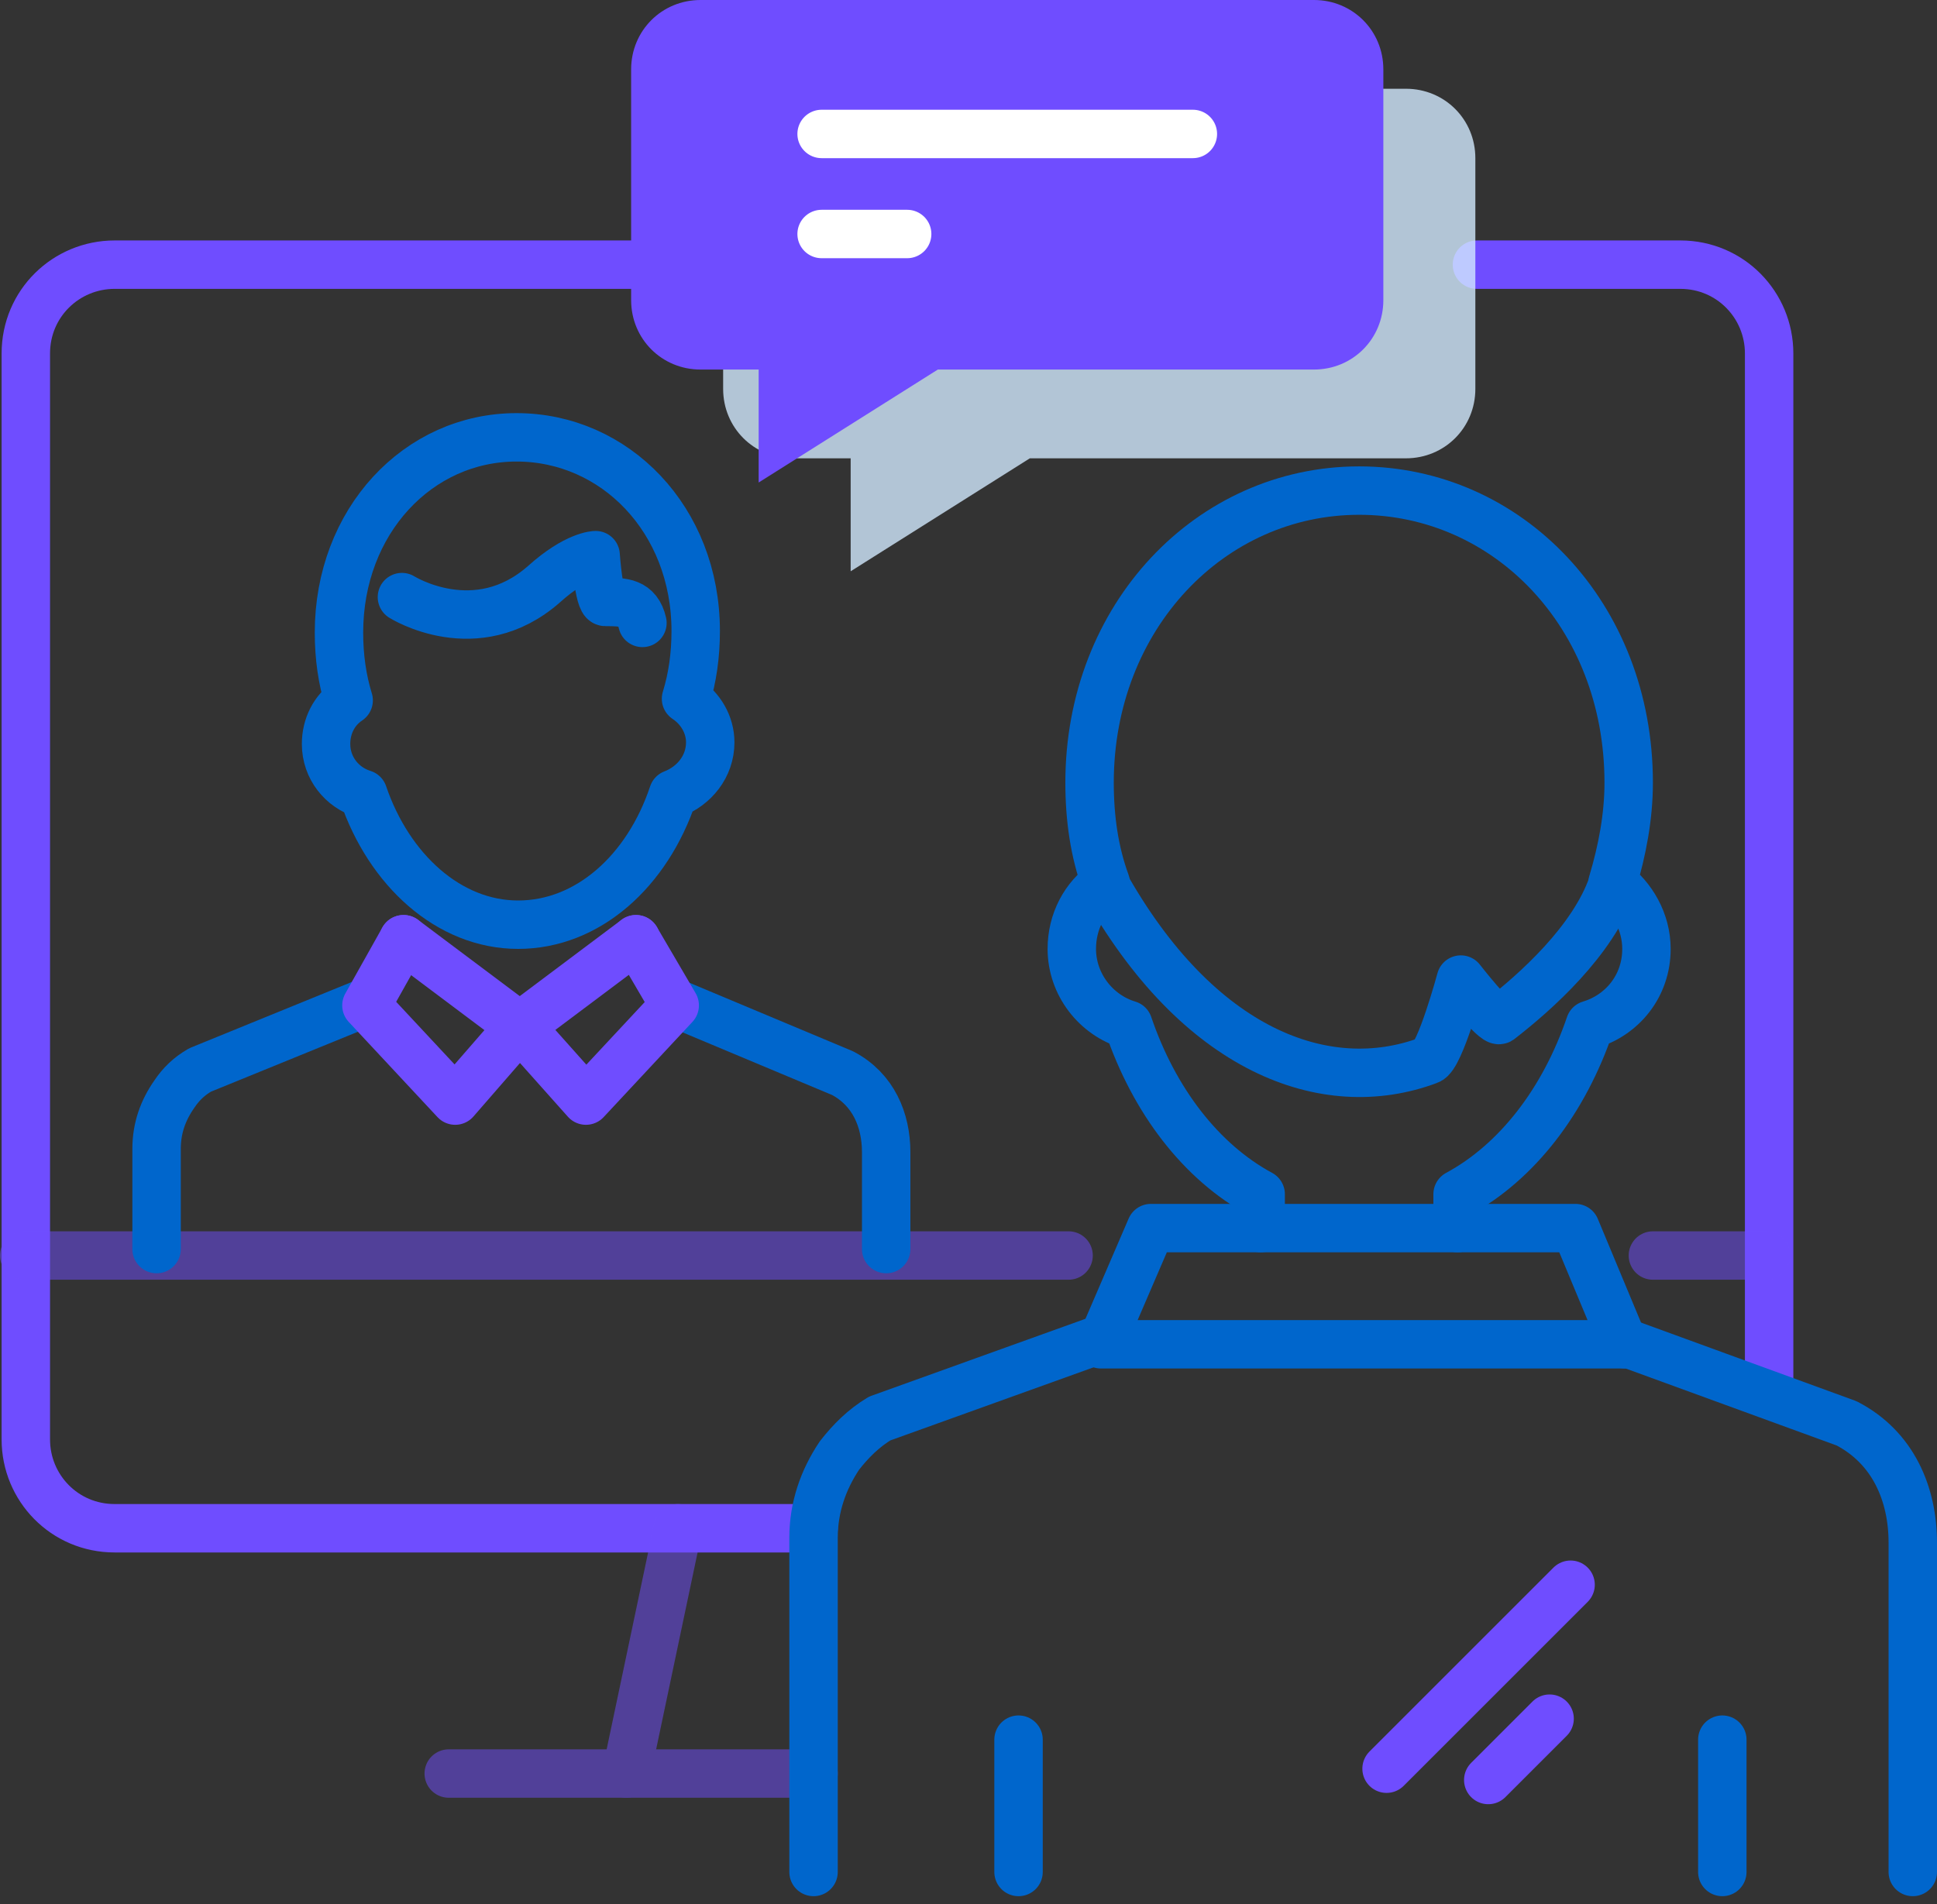 <?xml version="1.0" encoding="UTF-8"?>
<svg width="120px" height="118px" viewBox="0 0 120 118" version="1.1" xmlns="http://www.w3.org/2000/svg" xmlns:xlink="http://www.w3.org/1999/xlink">
    <rect x="0" y="0" width="120" height="118" fill="#333333" stroke="none"/>
    <!-- Generator: Sketch 51 (57462) - http://www.bohemiancoding.com/sketch -->
    <title>icon-18</title>
    <desc>Created with Sketch.</desc>
    <defs></defs>
    <g id="icons" stroke="none" stroke-width="1" fill="none" fill-rule="evenodd">
        <g id="Artboard-3" transform="translate(-214, -425)">
            <g id="icon-18" transform="translate(215, 425)">
                <g id="Group" transform="translate(0, 16)" stroke="#6F4DFF" stroke-linecap="round" stroke-linejoin="round" stroke-width="3">
                    <path d="M108.6,70.1 L108.6,38.7 L108.6,5.9 C108.6,2.9 106.2,0.4 103.1,0.4 L90.5,0.4" id="Shape"></path>
                    <path d="M44.4,0.4 L6.1,0.4 C3.1,0.4 0.6,2.8 0.6,5.9 L0.6,38.7 L0.6,73.2 C0.6,76.2 3,78.7 6.1,78.7 L49.4,78.7" id="Shape"></path>
                </g>
                <g id="icons">
                    <g id="Artboard">
                        <g id="icon-18">
                            <polygon id="Shape" stroke="#0066CC" stroke-width="3" stroke-linecap="round" stroke-linejoin="round" points="70.3 76.1 96.6 76.1 99.6 83.3 67.2 83.3"></polygon>
                            <g id="Group" opacity="0.5" transform="translate(0, 77)" stroke="#6F4DFF" stroke-linecap="round" stroke-linejoin="round" stroke-width="3">
                                <path d="M0.5,0.8 L65.2,0.8" id="Shape_3_"></path>
                                <path d="M101.4,0.8 L108.4,0.8" id="Shape_4_"></path>
                                <g id="Shape_5_" transform="translate(37, 17)">
                                    <path d="M4,0.7 L0.8,15.9" id="Shape"></path>
                                </g>
                                <path d="M49.4,32.9 L26.8,32.9" id="Shape_6_"></path>
                            </g>
                            <g id="Group_1_" transform="translate(8, 27)" stroke-linecap="round" stroke-linejoin="round" stroke-width="3">
                                <path d="M33.5,16.3 C33.9,15 34.1,13.6 34.1,12.1 C34.1,5.2 29.1,0.1 23,0.1 C16.9,0.1 12,5.3 12,12.2 C12,13.7 12.2,15.1 12.6,16.4 C11.7,17 11.2,18 11.2,19.1 C11.2,20.6 12.2,21.8 13.5,22.2 C15.1,26.9 18.8,30.3 23.1,30.3 C27.4,30.3 31.1,27 32.7,22.2 C34,21.7 35,20.5 35,19 C35,17.9 34.4,16.9 33.5,16.3 Z" id="Shape_7_" stroke="#0066CC"></path>
                                <path d="M30.8,11.6 C30.5,10.3 29.6,10.3 28.5,10.3 C28.1,10.3 27.9,7.4 27.9,7.4 C27.9,7.4 26.7,7.4 24.7,9.2 C20.5,12.9 15.9,10 15.9,10" id="Shape_8_" stroke="#0066CC"></path>
                                <g id="Shape_9_" transform="translate(0, 31)">
                                    <path d="M32.7,4.1 L43.2,8.5 C45.1,9.5 45.9,11.4 45.9,13.4 L45.9,13.8 L45.9,19.4" id="Shape" stroke="#0066CC"></path>
                                    <polyline id="Shape" stroke="#6F4DFF" points="23.2 5.6 27.3 10.2 32.8 4.3 30.4 0.2"></polyline>
                                    <path d="M13.7,4.1 L3.4,8.3 C2.7,8.7 2.2,9.2 1.8,9.8 C1.1,10.8 0.7,11.9 0.7,13.2 L0.7,19.4" id="Shape" stroke="#0066CC"></path>
                                    <polyline id="Shape" stroke="#6F4DFF" points="23.2 5.6 19.2 10.2 13.7 4.3 16 0.2"></polyline>
                                    <path d="M30.4,0.2 L23.2,5.6" id="Shape" stroke="#6F4DFF"></path>
                                    <path d="M16,0.2 L23.2,5.6" id="Shape" stroke="#6F4DFF"></path>
                                </g>
                            </g>
                            <path d="M62.1,107.8 L62.1,116" id="Shape_10_" stroke="#0066CC" stroke-width="3" stroke-linecap="round" stroke-linejoin="round"></path>
                            <path d="M105.7,107.8 L105.7,116" id="Shape_11_" stroke="#0066CC" stroke-width="3" stroke-linecap="round" stroke-linejoin="round"></path>
                            <g id="Group_2_" transform="translate(49, 30)" stroke="#0066CC" stroke-linecap="round" stroke-linejoin="round" stroke-width="3">
                                <path d="M40.3,46.1 L40.3,44 C44,42 46.9,38.2 48.5,33.5 C50.5,32.9 52,31.1 52,28.8 C52,27.1 51.1,25.6 49.9,24.7 C50.5,22.7 50.9,20.6 50.9,18.5 C50.9,8.1 43.4,0.4 34.2,0.4 C25,0.4 17.5,8.2 17.5,18.5 C17.5,20.7 17.8,22.8 18.5,24.7 C17.2,25.6 16.4,27.1 16.4,28.8 C16.4,31 17.9,32.9 19.9,33.5 C21.5,38.2 24.4,42 28.1,44 L28.1,46.1" id="Shape_12_"></path>
                                <path d="M68.5,86 L68.5,66.2 L68.5,65.6 C68.5,62.6 67.3,59.7 64.4,58.2 L50.7,53.2 L50.7,53.3" id="Shape_13_"></path>
                                <path d="M18.4,52.9 L4.5,57.9 C3.5,58.5 2.7,59.3 2,60.2 C1,61.7 0.4,63.4 0.4,65.3 L0.4,86" id="Shape_14_"></path>
                            </g>
                            <path d="M96.3,98.2 L84.9,109.6" id="Shape_15_" stroke="#6F4DFF" stroke-width="3" stroke-linecap="round" stroke-linejoin="round"></path>
                            <path d="M95,106.5 L91.2,110.3" id="Shape_16_" stroke="#6F4DFF" stroke-width="3" stroke-linecap="round" stroke-linejoin="round"></path>
                            <path d="M98.9,54.8 C97.7,58.3 94.1,61.5 91.9,63.2 C91.6,63.4 89.5,60.7 89.5,60.7 C89.5,60.7 88.2,65.5 87.5,65.7 C81.1,68.1 73.2,65.1 67.4,54.7" id="Shape_17_" stroke="#0066CC" stroke-width="3" stroke-linecap="round" stroke-linejoin="round"></path>
                            <g id="Group_3_" transform="translate(38, 0)">
                                <path d="M48.1,5.5 L10.1,5.5 C7.7,5.5 5.8,7.4 5.8,9.8 L5.8,24.1 C5.8,26.5 7.7,28.4 10.1,28.4 L13.7,28.4 L13.7,35.4 L24.8,28.4 L48.1,28.4 C50.5,28.4 52.4,26.5 52.4,24.1 L52.4,9.8 C52.4,7.4 50.5,5.5 48.1,5.5 Z" id="Shape_18_" fill="#D2E9FF" fill-rule="nonzero" opacity="0.8"></path>
                                <path d="M42.4,0 L4.4,0 C2,0 0.1,1.9 0.1,4.3 L0.1,18.6 C0.1,21 2,22.9 4.4,22.9 L8,22.9 L8,29.9 L19.1,22.9 L42.4,22.9 C44.8,22.9 46.7,21 46.7,18.6 L46.7,4.3 C46.7,1.9 44.8,0 42.4,0 Z" id="Shape_19_" fill="#6F4DFF" fill-rule="nonzero"></path>
                                <g id="Shape_20_" transform="translate(11, 8)" stroke="#FFFFFF" stroke-linecap="round" stroke-linejoin="round" stroke-width="3">
                                    <path d="M23.9,0.3 L0.9,0.3" id="Shape"></path>
                                    <path d="M6.2,6.5 L0.9,6.5" id="Shape"></path>
                                </g>
                            </g>
                        </g>
                    </g>
                </g>
            </g>
        </g>
    </g>
</svg>